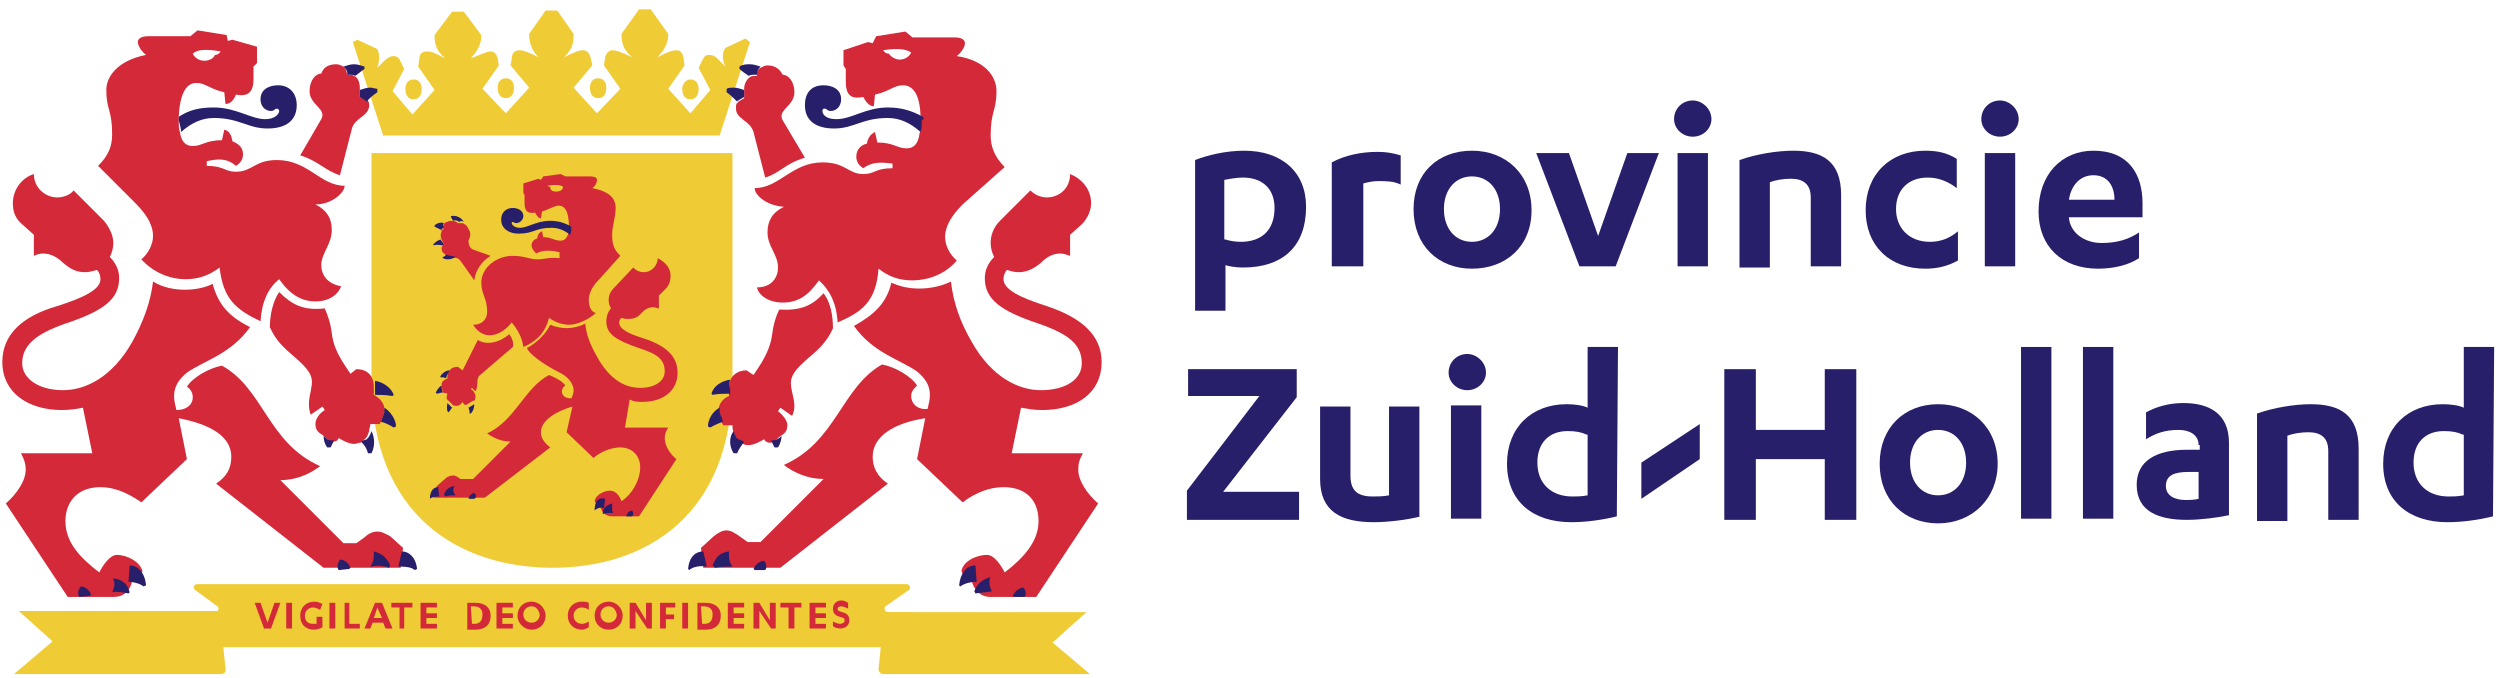 <svg width="214" height="58" viewBox="0 0 214 58" fill="none" xmlns="http://www.w3.org/2000/svg">
<g clip-path="url(#clip0_150_47)">
<path d="M102.3 13.7C103.3 13.3 104.9 12.9 106.5 12.9C109.7 12.9 111.8 14.7 111.8 17.7C111.8 21.1 109.8 22.9 106.4 22.9C105.8 22.9 105.2 22.8 104.9 22.7V26.6H102.3V13.7ZM104.9 20.5C105.2 20.6 105.7 20.7 106.2 20.7C107.9 20.7 109.1 19.8 109.1 17.8C109.1 16.1 108 15.2 106.4 15.2C105.9 15.2 105.3 15.3 104.8 15.4V20.5H104.9Z" fill="#281F6B"/>
<path d="M116.6 22.8H114V13.9C115.1 13.3 116.5 13 117.9 13C118.7 13 119.2 13.1 119.9 13.3V15.8C119.3 15.5 118.6 15.5 118 15.5C117.5 15.5 117.1 15.6 116.7 15.7V22.8H116.6Z" fill="#281F6B"/>
<path d="M126 12.9C128.9 12.9 131.1 14.9 131.1 18C131.1 21.1 128.9 23 126 23C123.1 23 121 21 121 17.9C121 14.8 123.1 12.9 126 12.9ZM126 15.1C124.6 15.1 123.6 16.2 123.6 17.9C123.6 19.6 124.6 20.7 126 20.7C127.4 20.7 128.4 19.6 128.4 17.9C128.4 16.2 127.4 15.1 126 15.1Z" fill="#281F6B"/>
<path d="M135.2 22.8L131.5 13.1H134.3L136.8 20.2L139.3 13.1H142L138.3 22.8H135.2Z" fill="#281F6B"/>
<path d="M143.3 10.2C143.3 9.3 144 8.6 144.9 8.6C145.7 8.6 146.5 9.3 146.5 10.2C146.5 11 145.8 11.7 144.9 11.7C144 11.7 143.3 11 143.3 10.2ZM146.2 22.8H143.6V13.1H146.2V22.8Z" fill="#281F6B"/>
<path d="M148.9 13.7C150.3 13.2 152.1 12.9 153.5 12.9C156 12.9 157.6 13.8 157.6 16.7V22.8H155V16.9C155 15.8 154.4 15.3 153.3 15.3C152.7 15.3 152 15.4 151.5 15.6V22.9H148.9V13.7Z" fill="#281F6B"/>
<path d="M167.5 16.1C166.7 15.5 165.9 15.2 165 15.2C163.4 15.2 162.3 16.2 162.3 17.9C162.3 19.5 163.4 20.7 165.2 20.7C166.1 20.7 166.9 20.4 167.6 19.8V22.3C166.7 22.8 165.8 23 164.8 23C161.7 23 159.7 21 159.7 18C159.7 14.9 161.8 12.9 164.8 12.9C165.9 12.9 166.7 13.1 167.5 13.6V16.1Z" fill="#281F6B"/>
<path d="M169.6 10.2C169.6 9.3 170.3 8.6 171.2 8.6C172 8.6 172.8 9.3 172.8 10.2C172.8 11 172.1 11.7 171.2 11.7C170.3 11.7 169.6 11 169.6 10.2ZM172.5 22.8H169.9V13.1H172.5V22.8Z" fill="#281F6B"/>
<path d="M177.1 18.7C177.3 20.1 178.6 20.8 179.9 20.8C181.2 20.8 182.2 20.5 183.1 19.9V22.1C182.2 22.7 180.9 23 179.6 23C176.5 23 174.5 21.1 174.5 18.1C174.5 14.9 176.5 12.9 179.2 12.9C182.2 12.9 183.4 14.9 183.4 17.4V18.6H177.1V18.7ZM181 17.1C181 15.9 180.4 15 179.2 15C178.1 15 177.3 15.8 177.1 17.1H181Z" fill="#281F6B"/>
<path d="M101.7 31.6H111V34L104.7 42.1H111.2V44.5H101.6V42L107.8 33.9H101.7V31.6Z" fill="#281F6B"/>
<path d="M121.6 44.2C120.5 44.5 118.8 44.7 117.6 44.7C114.8 44.7 113 43.8 113 41V34.8H115.6V40.7C115.6 41.9 116.1 42.5 117.5 42.5C117.9 42.5 118.4 42.5 118.9 42.4V34.8H121.5V44.2H121.6Z" fill="#281F6B"/>
<path d="M124 31.9C124 31 124.7 30.3 125.6 30.3C126.4 30.3 127.2 31 127.2 31.9C127.2 32.7 126.5 33.4 125.6 33.4C124.7 33.4 124 32.7 124 31.9ZM126.8 44.4H124.2V34.7H126.8V44.4Z" fill="#281F6B"/>
<path d="M138.4 44.2C137.2 44.5 135.8 44.7 134.5 44.7C131.2 44.7 129 42.9 129 39.7C129 36.6 131.1 34.6 134.1 34.6C134.8 34.6 135.5 34.7 135.9 34.9V29.7H138.5L138.4 44.2ZM135.8 37.2C135.4 37 134.9 36.9 134.2 36.9C132.6 36.9 131.6 37.9 131.6 39.6C131.6 41.4 132.8 42.5 134.6 42.5C134.9 42.5 135.4 42.5 135.9 42.4V37.2H135.8Z" fill="#281F6B"/>
<path d="M156.2 31.6H158.9V44.5H156.2V39.3H150.3V44.5H147.6V31.6H150.3V36.8H156.2V31.6Z" fill="#281F6B"/>
<path d="M165.9 34.6C168.8 34.6 171 36.6 171 39.7C171 42.7 168.8 44.8 165.9 44.8C163 44.8 160.9 42.8 160.9 39.7C160.9 36.6 163 34.6 165.9 34.6ZM165.9 36.8C164.5 36.8 163.5 37.9 163.5 39.6C163.5 41.3 164.5 42.4 165.9 42.4C167.3 42.4 168.3 41.3 168.3 39.6C168.3 37.9 167.3 36.8 165.9 36.8Z" fill="#281F6B"/>
<path d="M175.6 44.4H173V29.7H175.6V44.4Z" fill="#281F6B"/>
<path d="M180.9 44.4H178.3V29.7H180.9V44.4Z" fill="#281F6B"/>
<path d="M188.2 38.1C188.2 37.2 187.4 36.8 186.5 36.8C185.3 36.8 184.5 37.1 183.7 37.6V35.3C184.6 34.8 185.7 34.5 186.9 34.5C189.1 34.5 190.8 35.4 190.8 37.9V44.1C189.9 44.3 188.4 44.5 187.2 44.5C184.8 44.5 182.9 43.8 182.9 41.5C182.9 39.5 184.5 38.5 187.2 38.5H188.3V38.1H188.2ZM188.2 40.4H187.3C186.1 40.4 185.4 40.7 185.4 41.6C185.4 42.4 186.1 42.8 187.1 42.8C187.4 42.8 187.8 42.8 188.2 42.7V40.4Z" fill="#281F6B"/>
<path d="M193.2 35.4C194.6 34.9 196.4 34.6 197.8 34.6C200.3 34.6 201.9 35.5 201.9 38.4V44.5H199.3V38.6C199.3 37.5 198.7 37 197.6 37C197 37 196.3 37.1 195.8 37.3V44.6H193.2V35.4Z" fill="#281F6B"/>
<path d="M213.4 44.2C212.2 44.5 210.8 44.7 209.5 44.7C206.2 44.7 204 42.9 204 39.7C204 36.6 206.1 34.6 209.1 34.6C209.8 34.6 210.5 34.7 210.9 34.9V29.7H213.5L213.4 44.2ZM210.8 37.2C210.4 37 209.9 36.9 209.2 36.9C207.6 36.9 206.6 37.9 206.6 39.6C206.6 41.4 207.8 42.5 209.6 42.5C209.9 42.5 210.4 42.5 210.9 42.4V37.2H210.8Z" fill="#281F6B"/>
<path d="M140.5 39.6V42.7L145.5 39.3V36.3L140.5 39.6Z" fill="#281F6B"/>
<path d="M75.6 57.7H93.3L90.1 55L93 52.4H75.7L75.2 57.3C75.2 57.5 75.4 57.7 75.6 57.7Z" fill="#EFCC36"/>
<path d="M16.2 55.4H47.2H78.2V52.4H76C75.8 52.4 75.6 52.1 75.8 51.9L77.8 50.5C78 50.4 77.9 50 77.6 50H47.3H16.9C16.6 50 16.5 50.3 16.7 50.5L18.6 51.9C18.8 52 18.7 52.4 18.4 52.4H16.1V55.4H16.2Z" fill="#EFCC36"/>
<path d="M1.2 57.7H18.9C19.2 57.7 19.4 57.5 19.3 57.2L18.8 52.3H1.6L4.5 54.9L1.2 57.7Z" fill="#EFCC36"/>
<path d="M47.3 48.6C55.2 48.6 62.7 44.2 62.7 32.5V13.1H31.8V32.5C31.8 44.2 39.4 48.6 47.3 48.6Z" fill="#EFCC36"/>
<path d="M58.4 7.6C58.4 8.1 58.6 8.5 59.1 8.5C59.6 8.5 59.8 8.1 59.8 7.6C59.8 7.2 59.6 6.8 59.1 6.8C58.7 6.8 58.4 7.2 58.4 7.6Z" fill="#EFCC36"/>
<path d="M43.3 8.4C43.8 8.4 44 8 44 7.5C44 7.1 43.8 6.7 43.3 6.7C42.8 6.7 42.6 7.1 42.6 7.5C42.6 8 42.8 8.4 43.3 8.4Z" fill="#EFCC36"/>
<path d="M50.5 7.5C50.5 8 50.7 8.4 51.2 8.4C51.7 8.4 51.9 8 51.9 7.5C51.9 7.1 51.7 6.7 51.2 6.7C50.7 6.7 50.5 7.1 50.5 7.5Z" fill="#EFCC36"/>
<path d="M63.8 3.3L62.1 4.1C61.8 4.5 61.8 5.1 62.1 5.7L61.5 5.1C61.2 4.8 61 4.7 60.7 4.7C60.4 4.7 60.3 4.8 60.1 5.2L59.8 5.8L60.8 7.7L59.1 9.7L57.2 7.6L58.6 5.6L58.5 4.9C58.4 4.5 58.2 4.3 57.9 4.3C57.6 4.3 57.2 4.4 56.3 4.9C57 4.1 57.2 3.6 57.2 2.9L55.7 0.8H54.7L53.2 2.9C53.2 3.6 53.3 4.2 54.1 4.9C53.1 4.4 52.7 4.3 52.4 4.3C52.2 4.3 51.9 4.5 51.8 4.9L51.7 5.6L53.1 7.6L51.1 9.7L49.1 7.5L50.7 5.6L50.6 5.1C50.5 4.6 50.3 4.3 49.9 4.3C49.5 4.3 49.1 4.5 48.3 4.9C49.1 4.1 49.1 3.5 49.1 2.9L47.7 0.9H47.2H46.7L45.3 2.9C45.3 3.5 45.4 4.2 46.1 4.9C45.3 4.5 44.8 4.3 44.5 4.3C44 4.3 43.8 4.6 43.8 5.1L43.7 5.6L45.3 7.5L43.3 9.7L41.3 7.6L42.7 5.6L42.6 5C42.5 4.6 42.3 4.4 42 4.4C41.7 4.4 41.3 4.6 40.3 5C41 4.2 41.2 3.7 41.2 3L39.7 1H38.7L37.2 3C37.2 3.7 37.3 4.3 38.1 5C37.2 4.5 36.9 4.4 36.5 4.4C36.2 4.4 35.9 4.6 35.9 5L35.8 5.7L37.2 7.7L35.3 9.8L33.6 7.8L34.6 5.9L34.3 5.3C34.2 5 34 4.8 33.7 4.8C33.5 4.8 33.2 4.9 32.9 5.2L32.3 5.8C32.5 5.2 32.5 4.6 32.3 4.2L30.6 3.4L30.2 3.6L32.8 11.6H47.2H61.6L64.2 3.6L63.8 3.3Z" fill="#EFCC36"/>
<path d="M35.4 8.5C35.9 8.5 36.1 8.1 36.1 7.6C36.1 7.2 35.9 6.8 35.4 6.8C34.9 6.8 34.7 7.2 34.7 7.6C34.7 8.1 34.9 8.5 35.4 8.5Z" fill="#EFCC36"/>
<path d="M32.3 45.5C31.8 45.5 31.4 45.8 31.2 46L30.5 46.5H29.4L24 41.1C25.3 41.1 26.5 40.6 27.4 39.9C22.9 37.9 22.6 33.3 19 31.3C17.9 31.5 16.5 32.3 16 33.1C16.3 33.3 16.5 33.6 16.5 34C16.5 34.7 15.9 35.1 15.1 35.1C15 34.7 14.9 34.3 14.9 33.9C14.9 33 15.4 32.4 16 31.9C17.4 30.9 19.8 30.3 21.4 28C19.6 27.1 18.7 26.1 18.2 24.3C17.6 24.6 16.8 24.8 15.8 24.8C14.9 24.8 13.9 24.6 13.1 24.1C12.9 25.8 12.3 27.5 11.3 29.3C9.6 32.3 7.3 33.4 5.4 33.4C3.3 33.4 1.9 32.4 1.9 31.1C1.9 29.6 3 28.6 5.6 27.7C8.9 26.6 10.2 25.6 10.2 23.8C10.2 23.1 9.9 22.5 9.4 22C9.6 21.6 9.7 21.2 9.7 20.8C9.7 20.2 9.4 19.5 8.9 18.9L6.3 16.3C6 16.7 5.4 16.9 4.9 16.9C3.9 16.9 2.9 16.1 2.9 14.9C1.9 15.2 1.1 16.2 1.1 17.4C1.1 18.1 1.3 18.7 1.9 19.2L2.9 20.1V21.9C3.1 21.8 3.4 21.7 3.7 21.7C4.3 21.7 4.9 22 5.4 22.5C6 23 6.5 23.3 7.3 23.3C7.6 23.3 8 23.2 8.3 23.1C8.5 23.3 8.6 23.6 8.6 23.9C8.6 24.8 7.1 25.5 4.9 26.2C1.8 27.1 0.2 28.7 0.2 31C0.2 33.6 2.4 35.1 5.3 35.1C6 35.1 6.6 35 7.1 34.9L7.9 38.8H1.8C2.1 39.4 2.2 39.7 2.2 40.2C2.2 41.2 1.4 42.3 0.5 43.1L5.8 51.1H9.7C10.6 51.1 11.1 50.6 11.3 49.8H11.7L12.2 48.9C12 48.1 10.9 47.5 10 47.5C9.4 47.5 8.8 48.4 8.5 49C6.8 47.7 5.6 46.4 5.6 44.6C5.6 43.1 6.5 41.7 8.6 41.7C9.7 41.7 10.8 42.1 12.1 43L16 39.3L15.3 35.8C17.9 36.3 19.8 37.3 19.8 39.1C19.8 40.1 19.4 40.8 18.5 41.4L27.7 48.6H34.3L34.5 46.9L33.4 45.9C33 45.7 32.7 45.5 32.3 45.5Z" fill="#D32939"/>
<path d="M92.3 40.2C92.3 39.7 92.4 39.3 92.7 38.8H86.6L87.4 34.9C88 35 88.5 35.1 89.2 35.1C92.2 35.1 94.3 33.6 94.3 31C94.3 28.7 92.6 27.2 89.6 26.2C87.4 25.5 85.9 24.8 85.9 23.9C85.9 23.6 86 23.3 86.2 23.1C86.5 23.2 86.8 23.3 87.2 23.3C87.9 23.3 88.5 23 89.1 22.5C89.6 22 90.1 21.7 90.8 21.7C91 21.7 91.3 21.8 91.6 21.9V20.1L92.6 19.2C93.1 18.7 93.4 18 93.4 17.4C93.4 16.2 92.6 15.3 91.6 14.9C91.6 16.1 90.7 16.9 89.6 16.9C89 16.9 88.5 16.6 88.2 16.3L85.6 18.9C85 19.5 84.8 20.2 84.8 20.8C84.8 21.2 84.9 21.6 85.1 22C84.6 22.5 84.3 23.1 84.3 23.8C84.3 25.6 85.6 26.6 88.9 27.7C91.5 28.6 92.6 29.5 92.6 31.1C92.6 32.5 91.2 33.4 89.1 33.4C87.2 33.4 84.9 32.3 83.2 29.3C82.2 27.6 81.6 25.9 81.4 24.1C80.6 24.5 79.6 24.7 78.7 24.7C77.7 24.7 77 24.5 76.3 24.2C75.9 25.9 74.9 26.9 73.1 27.9C74.7 30.2 77.1 30.8 78.5 31.8C79.1 32.3 79.6 32.9 79.6 33.8C79.6 34.2 79.5 34.6 79.4 35C78.6 35.1 78 34.6 78 33.9C78 33.5 78.2 33.3 78.5 33C78 32.2 76.6 31.4 75.5 31.2C72 33.2 71.6 37.8 67.1 39.8C68 40.5 69.2 41 70.5 41L65.1 46.4H64L63.3 45.9C63 45.7 62.6 45.4 62.2 45.4C61.8 45.4 61.5 45.6 61.1 45.9L60 46.9L60.2 48.6H66.8L76 41.4C75.1 40.8 74.7 40 74.7 39.1C74.7 37.3 76.6 36.2 79.2 35.8L78.5 39.3L82.4 43C83.6 42.1 84.8 41.7 85.9 41.7C88 41.7 88.9 43 88.9 44.6C88.9 46.3 87.7 47.7 86 49C85.7 48.4 85.1 47.5 84.5 47.5C83.5 47.5 82.4 48.1 82.3 48.9L82.8 49.8H83.2C83.4 50.5 83.9 51.1 84.8 51.1H88.7L94 43.1C93.1 42.3 92.3 41.2 92.3 40.2Z" fill="#D32939"/>
<path d="M66.7 26.5C66.4 27.1 66.2 27.8 66.1 28.6C66 29.4 65.7 30.3 64.9 31.5L64.5 32.1L63.9 31.7C63.3 31.7 62.7 32 62.5 32.6C62.4 32.8 62.4 33.1 62.4 33.5V33.9C61.9 34.1 61.6 34.5 61.5 35C61.5 35.1 61.5 35.3 61.5 35.4L61.8 36.2L61.9 36.4H62.7C62.7 36.6 62.7 36.8 62.8 37C62.9 37.3 63 37.5 63.2 37.7L63.4 37.9C63.5 37.9 63.5 38 63.6 38C63.8 38.1 63.9 38.1 64.1 38.1C64.5 38.1 65.1 37.8 65.4 37.6C65.5 37.8 65.7 37.9 65.9 37.9C66.1 37.9 66.3 37.8 66.5 37.6L66.7 37.4L67 37.2C67.3 37 67.4 36.7 67.4 36.4C67.4 36 67 35.5 66.6 35.2L66.8 34.9L67.8 35.6C68.3 34.6 67.7 33.7 67.7 32.8C67.7 32 68.3 31.4 69.6 30.3C70.4 29.6 70.9 29 71.3 28.1C71.3 27 71.1 25.9 70.5 25.1C69.5 26.2 68.5 26.6 66.7 26.5Z" fill="#D32939"/>
<path d="M55 34.4C56.7 34.4 58 33.5 58 31.9C58 30.5 57 29.6 55.2 29C53.9 28.6 53 28.2 53 27.6C53 27.4 53.1 27.3 53.2 27.2C53.4 27.3 53.6 27.3 53.8 27.3C54.2 27.3 54.6 27.2 54.9 26.8C55.2 26.5 55.5 26.3 55.9 26.3C56.1 26.3 56.3 26.4 56.4 26.4V25.3L57 24.7C57.3 24.4 57.4 24 57.4 23.6C57.4 22.9 56.9 22.4 56.3 22.1C56.3 22.7 55.8 23.3 55.1 23.3C54.8 23.3 54.5 23.2 54.2 22.9L52.6 24.6C52.3 24.9 52.1 25.2 52.1 25.7C52.1 26 52.2 26.2 52.3 26.4C52 26.7 51.9 27.2 51.9 27.5C51.9 28.6 52.7 29.1 54.7 29.8C56.3 30.3 56.9 30.8 56.9 31.8C56.9 32.6 56.1 33.2 54.8 33.2C53.6 33.2 52.3 32.6 51.2 30.7C50.4 29.3 50.2 28.6 50.1 27.7C49.1 28.2 48.1 28.2 47.1 27.8C46.7 28.6 46 29.3 45.1 29.8C45.5 30.6 47.3 31.6 48.1 32C48.8 32.4 49.1 33 49.1 33.4C49.1 33.7 49 33.9 48.9 34.1C48.3 34.1 48.1 33.8 48.1 33.5C48.1 33.3 48.2 33.1 48.4 33C48.1 32.6 47.5 32.3 47 32.1C44.9 33.2 44.1 36 41.7 37.1C42.4 37.6 43.1 37.8 43.7 37.8L40.5 41H39.9H39.4C39.3 40.9 39 40.7 38.8 40.7C38.6 40.7 38.3 40.8 38.2 40.9L37.4 41.6L37.1 42.6H41.5L47.1 38.3C46.6 37.9 46.3 37.5 46.3 37C46.3 36 47.6 35.2 49 34.8L48.5 37L50.8 39.2C51.5 38.6 52.4 38.3 53.1 38.3C54.1 38.3 54.8 39 54.8 40C54.8 41.2 54 42.4 53.2 42.9C53 42.4 52.7 42 52.2 42C51.8 42 51 42.3 50.9 42.9L51.2 43.4H51.4C51.5 43.8 51.8 44.2 52.4 44.2H54.7L57.9 39.3C57.4 38.9 56.9 38.2 56.9 37.5C56.9 37.2 57 36.9 57.2 36.6H53.5L53.9 34.2C54.3 34.4 54.6 34.4 55 34.4Z" fill="#D32939"/>
<path d="M27.5 22.7C27.5 21.7 28.4 20.9 28.4 19.7C28.4 18.7 28 18 27 17.5C28.4 17.5 29.5 16.5 29.5 15.9C27.4 15.9 26.4 13.7 23.7 13.7C21.8 13.7 21.6 14.7 20.2 14.7C19.2 14.7 19.2 14.2 17.7 14.2V13.8C18.6 13.6 19.4 13.5 20.2 14.2C20.7 13.9 20.8 13.5 20.8 13.2C20.8 12.6 20.4 12.3 19.9 12.1C19.8 11.5 19.6 11.2 19.2 11.1L19 12C17.6 12 17.3 12.5 16.5 12.5C15.8 12.5 15.5 12 15.4 11.3C15.3 11 15.3 10.7 15.3 10.3C15.3 10.2 15.3 10.1 15.3 10C15.4 7.9 16 7.1 16.8 7.1C17.6 7.1 17.9 7.6 19.2 7.9L19.3 8.9C19.7 8.9 20 8.6 20.2 8.1C21.2 8.3 21.7 7.9 21.7 6.8V5.7L22 5.4V4L19.9 3.4L19.5 3.5L19.4 3L16.9 2.6L16.3 3.1H12.7C12.1 3.1 11.8 3.3 11.8 3.6C11.8 3.9 12.1 4.4 12.5 4.7C10 5.2 9.1 6.6 9.1 7.7C9.1 9.4 9.6 9.4 9.6 11.5C9.6 12.5 9.3 13.3 8.4 14.2L11.6 17.4C12.8 18.6 13.1 19.5 13.1 20.2C13.1 20.9 12.7 21.7 12.1 22.2C13.1 23.3 14.5 23.9 15.9 23.9C17.1 23.9 18 23.5 18.8 22.9C19.1 25.6 20.2 26.5 22.3 27.5C22.4 25.8 23 24.6 23.9 23.9C24.8 25.2 25.8 25.8 27 25.8C28.3 25.8 29 25.1 29.2 24.5C28 24.3 27.5 23.5 27.5 22.7ZM18.9 4.4C18.8 4.5 18.7 4.7 18.4 4.7C18.3 5 17.9 5.2 17.5 5.2C17.1 5.2 16.7 5 16.5 4.6C16.9 4.2 17.7 4.2 18.9 4.4Z" fill="#D32939"/>
<path d="M30.8 8.3V7.7V7.5C30.8 7 30.6 6.6 30.3 6.5C30.2 6.4 30 6.4 29.9 6.4H29.7C29.7 6.1 29.6 5.9 29.4 5.7C29.2 5.6 29 5.5 28.8 5.5C28.2 5.5 27.7 5.7 27.5 6.3C27 6.3 26.5 6.9 26.5 7.8C26.5 9 28 9.3 27.5 10.2L25.7 13.3C27.3 13.8 27.8 14.6 29.1 15L30.1 11.1C30.3 10.1 31.5 10 31.6 9.1C31.6 8.9 31.6 8.8 31.5 8.6C31.5 8.6 31.5 8.5 31.4 8.5L30.8 8.3Z" fill="#D32939"/>
<path d="M43.6 28.6C42.8 29.3 41.7 29.6 40.9 29.1L39.6 31.7L39.2 31.4C38.9 31.4 38.6 31.5 38.5 31.7C38.4 31.8 38.3 32 38.3 32.2V32.3V32.4C38 32.5 37.8 32.7 37.8 32.9C37.8 33 37.8 33 37.8 33.1L37.9 33.5V33.6L38.3 33.7C38.2 34 38.2 34.2 38.4 34.3L38.8 34.7C39.2 34.8 39.4 34.7 39.6 34.4C39.7 34.7 39.9 34.7 40 34.6L40.5 34.3H40.6C40.7 34.2 40.7 34 40.7 33.9C40.7 33.7 40.5 33.4 40.3 33.3L40.4 33.2L40.7 33.5C41 33 40.7 32.4 41.1 32.1L43.9 29.7C44 29.3 43.8 28.9 43.6 28.6Z" fill="#D32939"/>
<path d="M38 20.9L37.9 21L37.8 21.2C37.8 21.3 37.8 21.5 37.9 21.6C38 21.7 38.1 21.8 38.3 21.9C38.6 22 38.9 22 39.1 22.1C39.2 22.1 39.3 22.2 39.4 22.3L40.6 24C40.7 23.1 41.3 22.3 42 21.9L40.6 21.4C40.2 21.3 40.1 20.9 40.1 20.6C40.2 20.4 40.4 20 40.1 19.6C40 19.3 39.8 19.2 39.6 19.1C39.5 19.1 39.3 19.1 39.2 19.1C39.1 19 38.9 18.9 38.7 18.9C38.6 18.9 38.4 18.9 38.3 19C38.2 19 38.1 19 38 19.2C37.9 19.3 37.9 19.5 38 19.6L37.8 19.7V19.8C37.7 20 37.7 20.3 37.8 20.5L38 20.9Z" fill="#D32939"/>
<path d="M32.9 34.9C32.8 34.4 32.5 34.1 32 33.8V33.4C32 33 32 32.8 31.9 32.5C31.7 31.9 31.2 31.6 30.5 31.6L30 32L29.6 31.4C28.8 30.2 28.5 29.4 28.4 28.5C28.3 27.7 28.1 27.1 27.8 26.4C26 26.6 25 26.1 23.9 25C23.4 25.7 23.1 26.9 23.1 28C23.5 28.9 24 29.5 24.8 30.2C26.1 31.3 26.7 31.9 26.7 32.7C26.7 33.5 26.2 34.4 26.6 35.5L27.6 34.8L27.8 35.1C27.3 35.4 27 35.9 27 36.3C27 36.6 27.1 36.9 27.4 37.1L27.7 37.3L27.9 37.5C28.1 37.7 28.3 37.8 28.5 37.8C28.8 37.8 28.9 37.7 29 37.5C29.3 37.7 29.9 38 30.3 38C30.5 38 30.7 37.9 30.8 37.9C30.9 37.9 31 37.8 31 37.8L31.2 37.6C31.4 37.5 31.5 37.2 31.6 36.9C31.6 36.7 31.7 36.5 31.7 36.3H32.5L32.6 36.1L32.9 35.3C33 35.2 32.9 35 32.9 34.9Z" fill="#D32939"/>
<path d="M53.1 21.9C52.6 21.4 52.4 21 52.4 20.1C52.4 19.3 52.7 18.6 52.7 17.8C52.7 17 52.2 16.4 50.7 16.1C51 15.9 51.1 15.6 51.1 15.4C51.1 15.2 50.9 15.1 50.5 15.1H48.4L48 14.9L46.5 15.1L46.3 15.4L46.1 15.3L44.8 15.7V16.5L44.9 16.7V17.4C44.9 18.1 45.2 18.3 45.8 18.2C45.9 18.4 46.1 18.7 46.3 18.7L46.4 18.1C46.8 18 47.5 17.6 47.8 17.6C48.3 17.6 48.7 18 48.7 19.4V19.5C48.7 19.8 48.7 20 48.6 20.1C48.5 20.4 48.3 20.6 48 20.6C47.4 20.6 47.2 20.3 46.5 20.3L46.4 19.8C46.1 19.9 46 20.2 46 20.4C45.7 20.5 45.5 20.7 45.5 21C45.5 21.2 45.6 21.4 45.9 21.7C46.4 21.4 47.2 21.4 47.9 21.6V22.1C47 22 46.6 22.2 46 22.2C45.3 22.2 44.9 21.9 43.9 21.9C42.5 21.9 41.2 22.9 41.2 24.2C41.2 25.2 41.7 25.5 41.7 26.7C41.7 27.3 41.3 27.8 40.5 27.8C40.8 28.3 41.3 28.7 41.9 28.7C42.8 28.7 43.5 28 43.8 27.6C44.3 28.2 44.7 28.9 44.8 29.7C46 29.2 46.7 28.4 47 27.2C47.5 27.6 48.2 27.8 48.7 27.8C49.4 27.8 50.3 27.4 51 26.8C50.7 26.7 50.4 26.4 50.4 25.7C50.4 25.2 50.6 24.6 51.3 23.9L53.1 21.9ZM47.6 16.4C47.3 16.4 47.1 16.3 47.1 16C47 16 46.9 15.9 46.8 15.9C47.5 15.8 48 15.8 48.2 16C48.2 16.2 48 16.4 47.6 16.4Z" fill="#D32939"/>
<path d="M86 14.3C85.1 13.4 84.8 12.5 84.8 11.6C84.8 9.5 85.3 9.5 85.3 7.8C85.3 6.7 84.5 5.2 81.9 4.8C82.3 4.5 82.6 4 82.6 3.7C82.6 3.4 82.3 3.2 81.7 3.2H78.1L77.5 2.7L75 3.1L74.7 3.7L74.3 3.6L72.2 4.3V5.6L72.4 5.9V7C72.4 8.2 72.9 8.5 73.9 8.3C74.1 8.7 74.4 9.1 74.8 9.1L74.9 8.1C76.2 7.8 76.5 7.3 77.3 7.3C78.1 7.3 78.8 8 78.8 10.2C78.8 10.3 78.8 10.4 78.8 10.5C78.8 10.9 78.8 11.2 78.7 11.5C78.6 12.2 78.3 12.7 77.6 12.7C76.8 12.7 76.5 12.2 75.1 12.2L74.9 11.3C74.5 11.5 74.3 11.8 74.2 12.3C73.7 12.4 73.3 12.8 73.3 13.4C73.3 13.7 73.4 14.1 73.9 14.4C74.7 13.8 75.5 13.9 76.4 14V14.4C74.9 14.4 74.9 14.9 73.9 14.9C72.6 14.9 72.4 13.9 70.4 13.9C67.8 13.9 66.7 16.1 64.6 16.1C64.6 16.7 65.6 17.6 67.1 17.7C66.1 18.2 65.7 18.9 65.7 19.9C65.7 21.1 66.6 21.8 66.6 22.9C66.6 23.7 66.1 24.6 64.8 24.6C64.9 25.2 65.7 25.9 67 25.9C68.3 25.9 69.2 25.3 70.1 24C71 24.8 71.6 25.9 71.7 27.6C73.8 26.7 75 25.8 75.2 23C76.1 23.7 77 24 78.1 24C79.4 24 80.9 23.5 81.9 22.3C81.3 21.8 80.9 21 80.9 20.3C80.9 19.6 81.2 18.7 82.4 17.5L86 14.3ZM77 5.1C76.6 5.1 76.2 4.8 76.1 4.6C75.9 4.6 75.7 4.5 75.6 4.3C76.8 4.1 77.6 4.2 78 4.5C77.8 4.9 77.4 5.1 77 5.1Z" fill="#D32939"/>
<path d="M67 10.3C66.5 9.4 68 9.1 68 7.9C68 7 67.5 6.4 67 6.4C66.7 5.8 66.2 5.6 65.7 5.6C65.5 5.6 65.3 5.7 65.1 5.8C64.9 5.9 64.7 6.2 64.8 6.5H64.6C64.5 6.5 64.3 6.5 64.2 6.6C63.9 6.8 63.7 7.2 63.7 7.6V7.8V8.4L63.2 8.7C63.2 8.7 63.2 8.8 63.1 8.8C63 8.9 63 9.1 63 9.3C63 10.2 64.2 10.3 64.5 11.3L65.5 15.2C66.8 14.8 67.2 14 68.9 13.5L67 10.3Z" fill="#D32939"/>
<path d="M22.6 53.8L21.8 51.6H22.3L22.9 53.3L23.5 51.6H24L23.2 53.8H22.6Z" fill="#D32939"/>
<path d="M25 53.8H24.5V51.6H25V53.8Z" fill="#D32939"/>
<path d="M27.4 52.2C27.2 52.1 27 52 26.8 52C26.4 52 26.1 52.3 26.1 52.7C26.1 53.2 26.4 53.4 26.8 53.4C26.9 53.4 27 53.4 27.1 53.4V52.8H27.6V53.7C27.4 53.8 27.1 53.9 26.9 53.9C26.2 53.9 25.7 53.5 25.7 52.7C25.7 52 26.2 51.5 26.9 51.5C27.2 51.5 27.4 51.6 27.6 51.7L27.4 52.2Z" fill="#D32939"/>
<path d="M28.7 53.8H28.2V51.6H28.7V53.8Z" fill="#D32939"/>
<path d="M29.4 51.6H29.9V53.4H30.8V53.8H29.5V51.6H29.4Z" fill="#D32939"/>
<path d="M31.9 53.3L31.7 53.8H31.2L32.1 51.6H32.7L33.6 53.8H33L32.8 53.3H31.9ZM32.3 52L32 52.9H32.7L32.3 52Z" fill="#D32939"/>
<path d="M34.7 53.8H34.2V52H33.5V51.6H35.3V52H34.6V53.8H34.7Z" fill="#D32939"/>
<path d="M37.4 53.4V53.8H36V51.6H37.4V52H36.5V52.5H37.4V52.9H36.5V53.4H37.4Z" fill="#D32939"/>
<path d="M40 51.6C40.2 51.6 40.4 51.6 40.7 51.6C41.5 51.6 42 52 42 52.7C42 53.5 41.5 53.9 40.7 53.9C40.5 53.9 40.2 53.9 40 53.9V51.6ZM40.4 53.4C40.5 53.4 40.6 53.4 40.6 53.4C41 53.4 41.3 53.2 41.3 52.6C41.3 52.1 41 51.9 40.5 51.9C40.4 51.9 40.3 51.9 40.3 51.9L40.4 53.4Z" fill="#D32939"/>
<path d="M43.9 53.4V53.8H42.5V51.6H43.9V52H43V52.5H43.9V52.9H43V53.4H43.9Z" fill="#D32939"/>
<path d="M45.5 51.5C46.1 51.5 46.7 52 46.7 52.7C46.7 53.4 46.2 53.9 45.5 53.9C44.9 53.9 44.3 53.4 44.3 52.7C44.3 52 44.8 51.5 45.5 51.5ZM45.5 51.9C45.1 51.9 44.8 52.2 44.8 52.6C44.8 53 45.1 53.3 45.5 53.3C45.9 53.3 46.2 53 46.2 52.6C46.1 52.2 45.9 51.9 45.5 51.9Z" fill="#D32939"/>
<path d="M50.4 52.2C50.3 52.1 50 52 49.8 52C49.4 52 49.1 52.3 49.1 52.7C49.1 53.1 49.4 53.4 49.8 53.4C50.1 53.4 50.2 53.3 50.4 53.2V53.7C50.2 53.8 50 53.9 49.8 53.9C49.1 53.9 48.6 53.4 48.6 52.7C48.6 52 49.1 51.5 49.8 51.5C50 51.5 50.2 51.5 50.4 51.6V52.2Z" fill="#D32939"/>
<path d="M52.1 51.5C52.7 51.5 53.3 52 53.3 52.7C53.3 53.4 52.8 53.9 52.1 53.9C51.4 53.9 50.9 53.4 50.9 52.7C50.9 52 51.4 51.5 52.1 51.5ZM52.1 51.9C51.7 51.9 51.4 52.2 51.4 52.6C51.4 53 51.7 53.3 52.1 53.3C52.5 53.3 52.8 53 52.8 52.6C52.7 52.2 52.5 51.9 52.1 51.9Z" fill="#D32939"/>
<path d="M55.3 53.1V51.6H55.8V53.8H55.4L54.4 52.3V53.8H53.9V51.6H54.4L55.3 53.1Z" fill="#D32939"/>
<path d="M56.5 53.8V51.6H57.8V52H57V52.6H57.7V53H57V53.8H56.5Z" fill="#D32939"/>
<path d="M58.9 53.8H58.4V51.6H58.9V53.8Z" fill="#D32939"/>
<path d="M59.7 51.6C59.9 51.6 60.1 51.6 60.4 51.6C61.2 51.6 61.7 52 61.7 52.7C61.7 53.5 61.2 53.9 60.4 53.9C60.2 53.9 59.9 53.9 59.7 53.9V51.6ZM60.1 53.4C60.2 53.4 60.3 53.4 60.3 53.4C60.7 53.4 61 53.2 61 52.6C61 52.1 60.7 51.9 60.2 51.9C60.1 51.9 60 51.9 60 51.9L60.1 53.4Z" fill="#D32939"/>
<path d="M63.7 53.4V53.8H62.3V51.6H63.7V52H62.8V52.5H63.7V52.9H62.8V53.4H63.7Z" fill="#D32939"/>
<path d="M65.9 53.1V51.6H66.4V53.8H66L65 52.3V53.8H64.5V51.6H65L65.9 53.1Z" fill="#D32939"/>
<path d="M68 53.8H67.5V52H66.8V51.6H68.6V52H68V53.8Z" fill="#D32939"/>
<path d="M70.7 53.4V53.8H69.3V51.6H70.7V52H69.8V52.5H70.7V52.9H69.8V53.4H70.7Z" fill="#D32939"/>
<path d="M71.3 53.2C71.5 53.3 71.7 53.4 71.9 53.4C72.1 53.4 72.3 53.3 72.3 53.1C72.3 52.9 72.2 52.9 71.9 52.8C71.5 52.7 71.3 52.5 71.3 52.1C71.3 51.7 71.6 51.4 72 51.4C72.3 51.4 72.4 51.5 72.6 51.6V52.1C72.4 52 72.2 51.9 72 51.9C71.8 51.9 71.7 52 71.7 52.1C71.7 52.3 71.8 52.3 72.1 52.4C72.5 52.5 72.7 52.7 72.7 53.1C72.7 53.6 72.3 53.8 71.9 53.8C71.7 53.8 71.4 53.7 71.3 53.6V53.2Z" fill="#D32939"/>
<path d="M59 48.8L58.9 48.7C59 47.6 59.6 47.2 60.2 47.2L60.5 48.5C60 48.4 59.3 48.5 59 48.8Z" fill="#281F6B"/>
<path d="M61.2 48.6C61.7 48.5 62.3 48.5 62.7 48.5C62.5 48.2 62.4 48 62.4 47.6C62.4 47.5 62.4 47.3 62.4 47.2C61.7 47.3 61.3 47.6 61 48.4L61.2 48.6Z" fill="#281F6B"/>
<path d="M65.5 48.8H64.6L64.5 48.7C64.7 48.2 65.2 48 65.4 48C65.5 48.1 65.6 48.3 65.6 48.5C65.6 48.5 65.6 48.7 65.5 48.8Z" fill="#281F6B"/>
<path d="M82.2 50.2L82.1 50.1C82.2 49.1 82.7 48.4 83.5 48.4L83.6 49.8C83.2 49.8 82.6 49.9 82.2 50.2Z" fill="#281F6B"/>
<path d="M83.5 50.8L83.4 50.6C83.7 49.9 84.1 49.6 84.8 49.4C84.7 49.5 84.7 49.7 84.7 49.9C84.7 50.2 84.8 50.4 84.9 50.6C84.7 50.7 84.1 50.7 83.5 50.8Z" fill="#281F6B"/>
<path d="M87.7 51.1H86.8L86.7 51C86.9 50.5 87.4 50.3 87.6 50.3C87.7 50.4 87.8 50.6 87.8 50.8C87.8 50.9 87.8 51 87.7 51.1Z" fill="#281F6B"/>
<path d="M53.6 44.2C53.7 43.8 54 43.7 54.1 43.7C54.2 43.8 54.2 43.9 54.2 44C54.2 44.1 54.2 44.1 54.1 44.2H53.6Z" fill="#281F6B"/>
<path d="M51.6 44C51.9 43.9 52.3 43.9 52.5 43.9C52.4 43.8 52.4 43.6 52.4 43.4C52.4 43.3 52.4 43.2 52.4 43.1C52 43.2 51.7 43.4 51.6 43.8V44Z" fill="#281F6B"/>
<path d="M50.9 43.7C50.9 42.6 51.5 42.6 51.8 42.7L51.7 43.5C51.4 43.4 51.1 43.5 50.9 43.7Z" fill="#281F6B"/>
<path d="M40.1 42.7C40.2 42.3 40.5 42.2 40.6 42.2C40.8 42.4 40.8 42.6 40.6 42.7H40.1Z" fill="#281F6B"/>
<path d="M38.1 42.5C38.4 42.4 38.7 42.4 39 42.4C38.9 42.3 38.8 42.1 38.8 42C38.8 41.9 38.8 41.8 38.9 41.6C38.4 41.7 38.2 41.9 38 42.3L38.1 42.5Z" fill="#281F6B"/>
<path d="M36.8 42.7C36.8 41.9 37.2 41.7 37.5 41.7L37.6 42.5C37.4 42.5 37 42.5 36.8 42.7Z" fill="#281F6B"/>
<path d="M35.5 48.8C35.2 48.5 34.5 48.5 34.1 48.5L34.4 47.2C35 47.2 35.6 47.7 35.7 48.7L35.5 48.8Z" fill="#281F6B"/>
<path d="M33.3 48.6L33.4 48.4C33.1 47.7 32.7 47.4 32 47.2C32 47.3 32 47.5 32 47.6C32 47.9 31.9 48.2 31.7 48.5C32.2 48.4 32.8 48.4 33.3 48.6Z" fill="#281F6B"/>
<path d="M29 48.8C28.9 48.7 28.9 48.6 28.9 48.4C28.9 48.2 29 48.1 29.1 47.9C29.4 47.9 29.8 48.1 30 48.6L29.9 48.7L29 48.8Z" fill="#281F6B"/>
<path d="M12.3 50.2C11.9 49.9 11.3 49.8 11 49.8L11.1 48.4C11.8 48.4 12.4 49 12.5 50.1L12.3 50.2Z" fill="#281F6B"/>
<path d="M11 50.8C10.5 50.7 9.9 50.6 9.6 50.7C9.7 50.5 9.8 50.2 9.8 50C9.8 49.8 9.7 49.7 9.7 49.5C10.4 49.6 10.9 49.9 11.1 50.7L11 50.8Z" fill="#281F6B"/>
<path d="M6.8 51.1C6.7 51 6.7 50.9 6.7 50.7C6.7 50.5 6.8 50.4 6.9 50.2C7.2 50.2 7.6 50.4 7.8 50.9L7.7 51L6.8 51.1Z" fill="#281F6B"/>
<path d="M61.6 34.9C61 35.2 60.6 35.9 60.6 36.5L60.8 36.6C61.1 36.4 61.6 36.2 61.9 36.1L61.6 35.3C61.6 35.2 61.6 35 61.6 34.9Z" fill="#281F6B"/>
<path d="M66 37.7C66.1 37.9 66.2 38.1 66.3 38.3H66.6C66.8 38 66.9 37.6 66.9 37.3L66.7 37.5C66.4 37.7 66.2 37.7 66 37.7Z" fill="#281F6B"/>
<path d="M62.5 32.5C61.8 32.6 61.1 33 60.9 33.7L61 33.8C61.5 33.7 62 33.7 62.5 33.7V33.3C62.4 33.1 62.4 32.8 62.5 32.5Z" fill="#281F6B"/>
<path d="M63.2 37.6C63 37.5 62.9 37.2 62.8 36.9C62.4 37.4 62.4 38.2 62.8 38.8H63.1C63.2 38.5 63.5 38.1 63.7 37.8C63.6 37.8 63.5 37.7 63.5 37.7L63.2 37.6Z" fill="#281F6B"/>
<path d="M15.5 11.3C16.4 10.5 17.3 10.1 18.3 10.1C20.5 10.1 21.2 11 22.9 11C24.5 11 25.4 10.3 25.4 9C25.4 8 24.8 7.3 23.8 7.3C23.1 7.3 22.3 7.6 22.3 8.5C22.3 9.1 22.7 9.5 23.2 9.5C23.5 9.5 23.5 9.3 23.7 9.3C23.8 9.3 23.9 9.4 23.9 9.5C23.9 9.7 23.6 10.2 22.7 10.2C21.5 10.2 20.2 9.2 18.3 9.2C17.1 9.2 16.2 9.4 15.3 10C15.3 10.1 15.3 10.2 15.3 10.3C15.4 10.7 15.5 11 15.5 11.3Z" fill="#281F6B"/>
<path d="M31.7 7.5C31.4 7.5 31.1 7.6 30.8 7.7V8.3L31.3 8.6C31.3 8.6 31.3 8.7 31.4 8.7C31.6 8.4 32 8.1 32.3 7.9V7.6C32.1 7.6 31.9 7.5 31.7 7.5Z" fill="#281F6B"/>
<path d="M29.7 6.4H30C30.1 6.4 30.3 6.4 30.4 6.5C30.7 6.3 30.9 6.1 31.2 5.9V5.7C30.9 5.6 30.6 5.5 30.3 5.5C30 5.5 29.7 5.6 29.4 5.7C29.6 5.9 29.8 6.1 29.7 6.4Z" fill="#281F6B"/>
<path d="M39.3 19C39.4 18.9 39.6 18.9 39.7 19C39.5 18.6 39 18.4 38.6 18.5V18.6C38.7 18.7 38.7 18.8 38.8 18.9C39 18.8 39.2 18.9 39.3 19Z" fill="#281F6B"/>
<path d="M37.9 21L38 20.9L37.7 20.5C37.4 20.6 37.2 20.8 37.1 20.9V21C37.5 20.9 37.7 21 37.9 21Z" fill="#281F6B"/>
<path d="M37.9 22V22.1C38.1 22.2 38.5 22.3 39 22C38.8 21.9 38.4 21.9 38.2 21.8C38.1 21.9 38 22 37.9 22Z" fill="#281F6B"/>
<path d="M38 19.5C37.9 19.4 37.9 19.2 38 19.1C37.7 19 37.4 19.1 37.2 19.3V19.4C37.4 19.5 37.6 19.6 37.8 19.7V19.6L38 19.5Z" fill="#281F6B"/>
<path d="M40.1 34.9C40.2 35.1 40.2 35.3 40.2 35.4H40.3C40.5 35.2 40.6 34.9 40.6 34.6L40.1 34.9C40.1 34.8 40.1 34.8 40.1 34.9Z" fill="#281F6B"/>
<path d="M38.3 35.2L38.4 35.3C38.5 35.2 38.6 35 38.7 34.9L38.3 34.5C38.3 34.6 38.2 34.9 38.3 35.2Z" fill="#281F6B"/>
<path d="M37.8 33C37.6 33.1 37.4 33.4 37.3 33.6L37.4 33.7C37.5 33.7 37.7 33.6 37.9 33.6L37.8 33.2C37.8 33.1 37.8 33.1 37.8 33Z" fill="#281F6B"/>
<path d="M38.5 31.7C38.2 31.7 37.9 31.9 37.7 32.2V32.3C37.9 32.3 38.1 32.3 38.2 32.4V32.3C38.3 32 38.4 31.9 38.5 31.7Z" fill="#281F6B"/>
<path d="M32.1 33.4V33.8C32.6 33.8 33 33.8 33.6 33.9L33.7 33.8C33.5 33.2 32.8 32.7 32.1 32.6C32.1 32.8 32.1 33.1 32.1 33.4Z" fill="#281F6B"/>
<path d="M27.9 37.5L27.7 37.3C27.7 37.7 27.8 38 28 38.3H28.3C28.4 38.1 28.5 37.9 28.6 37.7C28.3 37.7 28.1 37.7 27.9 37.5Z" fill="#281F6B"/>
<path d="M31.1 37.7C31 37.7 31 37.8 30.9 37.8C31.2 38.1 31.4 38.4 31.5 38.8H31.8C32.1 38.2 32.1 37.5 31.8 36.9C31.7 37.2 31.6 37.4 31.4 37.6L31.1 37.7Z" fill="#281F6B"/>
<path d="M33.9 36.5C33.9 35.9 33.4 35.2 32.9 34.9C32.9 35 32.9 35.2 32.9 35.3L32.6 36.1C33 36.2 33.4 36.4 33.7 36.6L33.9 36.5Z" fill="#281F6B"/>
<path d="M48.9 19.4C48.4 19.1 47.8 18.9 47.1 18.9C45.9 18.9 45.2 19.5 44.5 19.5C44 19.5 43.8 19.2 43.8 19.1C43.8 19 43.9 19 43.9 19C44 19 44 19.1 44.2 19.1C44.5 19.1 44.8 18.8 44.8 18.5C44.8 18 44.3 17.8 43.9 17.8C43.3 17.8 42.9 18.2 42.9 18.8C42.9 19.6 43.6 20 44.4 20C45.7 20 45.8 19.5 47.2 19.5C47.8 19.5 48.3 19.7 48.8 20.1C48.9 19.9 48.9 19.7 48.9 19.5V19.4Z" fill="#281F6B"/>
<path d="M79 10C78.1 9.5 77.2 9.2 76 9.2C74.1 9.2 72.9 10.2 71.6 10.2C70.7 10.2 70.4 9.8 70.4 9.5C70.4 9.3 70.5 9.3 70.6 9.3C70.8 9.3 70.8 9.5 71.1 9.5C71.6 9.5 72 9.1 72 8.5C72 7.6 71.2 7.3 70.5 7.3C69.4 7.3 68.9 8 68.9 9C68.9 10.3 69.8 11 71.4 11C73.1 11 73.8 10.1 76 10.1C77 10.1 77.9 10.5 78.8 11.3C78.9 11 78.9 10.7 78.9 10.3C79.1 10.2 79.1 10.1 79 10Z" fill="#281F6B"/>
<path d="M64.8 6.4C64.8 6.1 64.9 5.9 65.1 5.7C64.8 5.6 64.5 5.5 64.2 5.5C63.9 5.5 63.6 5.5 63.3 5.7V5.9C63.5 6.1 63.8 6.3 64.1 6.5C64.2 6.4 64.4 6.4 64.5 6.4H64.8Z" fill="#281F6B"/>
<path d="M63.7 8.3V7.7C63.4 7.6 63.1 7.5 62.8 7.5C62.6 7.5 62.4 7.5 62.2 7.6V7.9C62.5 8.1 62.8 8.4 63.1 8.7C63.1 8.7 63.1 8.6 63.2 8.6L63.7 8.3Z" fill="#281F6B"/>
</g>
<defs>
<clipPath id="clip0_150_47">
<rect width="214" height="58" fill="white"/>
</clipPath>
</defs>
</svg>
